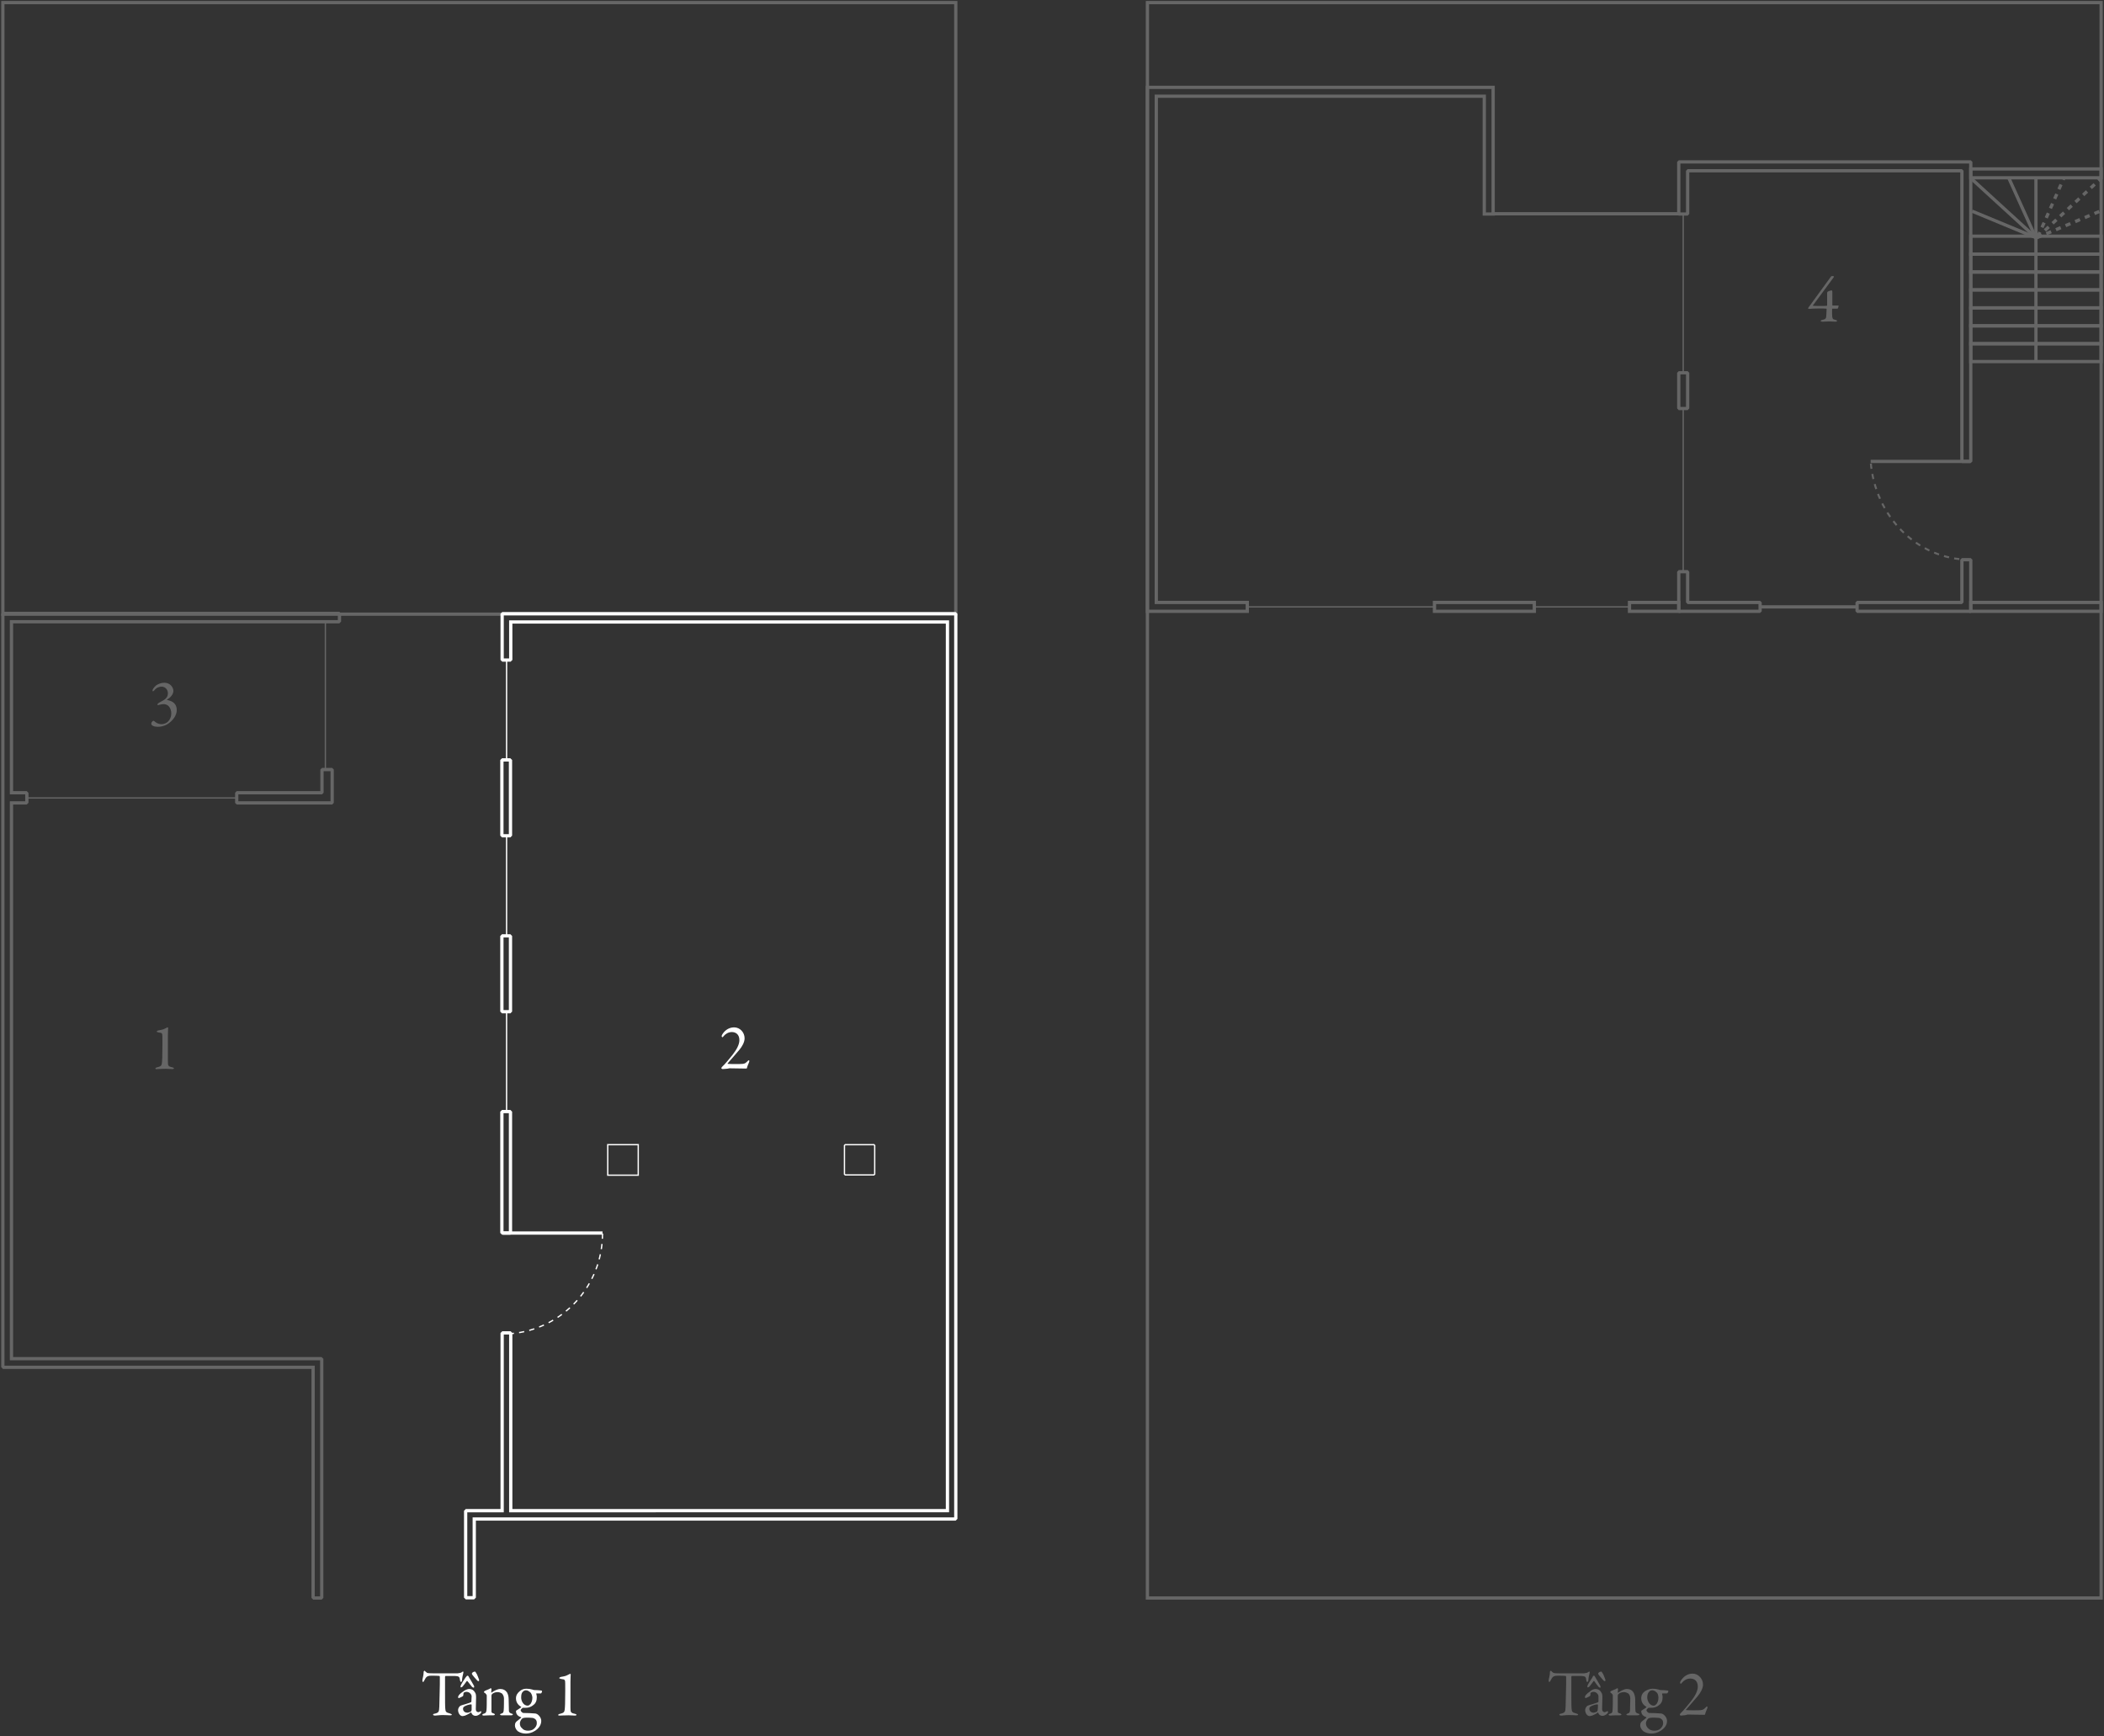 <svg xmlns="http://www.w3.org/2000/svg" xmlns:xlink="http://www.w3.org/1999/xlink" id="Layer_1" x="0px" y="0px" viewBox="0 0 807 666" style="enable-background:new 0 0 807 666;" xml:space="preserve"><rect x="0" y="0" width="807" height="666" fill="#333333" stroke="none"/><style type="text/css">	.st0{fill:#FFFFFF;}	.st1{fill:#666666;}	.st2{fill:none;stroke:#666666;stroke-width:1.25;}	.st3{fill:none;stroke:#666666;stroke-width:0.5;stroke-miterlimit:10;}	.st4{fill:none;stroke:#FFFFFF;stroke-width:0.5;stroke-miterlimit:10;stroke-dasharray:2,2;}	.st5{fill:none;stroke:#FFFFFF;stroke-width:1.25;stroke-miterlimit:10;}	.st6{fill:none;stroke:#FFFFFF;stroke-width:1.25;stroke-miterlimit:16;}	.st7{fill:none;stroke:#FFFFFF;stroke-width:0.5;stroke-miterlimit:10;}	.st8{fill:none;stroke:#666666;stroke-width:1.25;stroke-linejoin:bevel;stroke-miterlimit:10;}	.st9{fill:none;stroke:#666666;stroke-width:1.25;stroke-miterlimit:16;}	.st10{fill:none;stroke:#666666;stroke-width:1.25;stroke-dasharray:2,2;}	.st11{fill:none;stroke:#666666;stroke-width:1.25;stroke-miterlimit:10;}	.st12{fill:none;stroke:#666666;stroke-width:0.75;stroke-miterlimit:10;stroke-dasharray:2,2;}</style><g>	<path class="st0" d="M169.8,641.9c1.3,0,4.7,0,5.7,0c0.9-0.1,1.4-0.2,1.7-0.5c0.2-0.1,0.2-0.2,0.4-0.2c0.1,0,0.2,0.2,0.1,0.6   c-0.2,0.8-0.4,1.6-0.5,2.9c0,0.2-0.2,0.5-0.4,0.5s-0.3-0.2-0.4-0.8c-0.1-1.3-0.5-1.4-2-1.5c-0.4,0-3.2,0-3.5,0   c-0.1,0-0.2,0.3-0.2,0.3v6.1c0,2.9,0,5.3,0.1,6.2c0.1,1.1,0.2,1.4,1.8,1.8c0.3,0.1,0.7,0.3,0.7,0.4c0,0.3-0.4,0.3-0.7,0.3   c-0.2,0-1.8-0.1-2.8-0.1c-1.2,0-2.5,0.2-2.9,0.2c-0.5,0-0.8-0.2-0.8-0.3c0-0.2,0.2-0.4,0.5-0.4c1.8-0.4,1.8-0.8,1.9-2.7   c0-1.5,0.2-6.6,0.2-8.5v-3c0-0.2-0.1-0.3-0.2-0.3c-0.5-0.1-2.7-0.1-3.1-0.1c-1,0-1.5,0.2-1.9,0.6c-0.1,0.1-0.4,0.5-0.8,1.3   c-0.2,0.5-0.4,0.5-0.5,0.5s-0.2-0.3-0.2-0.6c0-0.5,0.5-1.9,0.5-3.3c0-0.2,0.2-0.4,0.4-0.4c0.1,0,0.1,0.2,0.4,0.4   c0.1,0.1,0.5,0.5,0.9,0.5C164.6,641.9,166.6,641.9,169.8,641.9z M179.9,647.9c1.2,0,1.9,0.6,2.2,1.2c0.4,0.5,0.5,1,0.5,2.1   c0,1-0.1,4.1-0.1,4.4c0,1.1,0.8,1.2,1,1.2c0.1,0,0.7-0.2,0.9-0.4c0.1,0,0.1,0,0.1,0.1c0.1,0.1,0.1,0.2,0.1,0.2   c0,0.5-1.1,1.5-2.2,1.5c-0.6,0-1.3-0.3-1.6-1.2c0,0-0.1-0.1-0.2-0.1c-0.9,0.7-2,1.1-2.2,1.2c-0.3,0.1-0.9,0.2-1,0.2   c-0.9,0-1.7-1.1-1.7-2.3c0-0.5,0.2-0.9,0.5-1.3c0.2-0.3,0.6-0.5,1-0.6s2.4-0.7,2.9-0.9c0.6-0.2,0.7-0.3,0.7-0.5s0.1-1.8,0.1-2   c0-0.6-0.7-1.7-2-1.7c-0.5,0-0.8,0.2-1,0.3c-0.1,0.1-0.2,0.5-0.2,1c0,0.1-0.1,0.2-0.1,0.3c-0.2,0.2-1.5,0.8-1.6,0.8   c-0.2,0-0.3-0.2-0.3-0.3c0-0.7,0.7-1.4,1.9-2.2C178.3,648.3,179.4,647.9,179.9,647.9z M179.2,657c0.4,0,0.9-0.2,1.4-0.4   c0.1-0.1,0.3-0.6,0.3-0.6c0-0.6,0-1.5,0-2c0-0.1-0.1-0.2-0.2-0.2c-0.7,0-1.9,0.4-2.6,0.8c-0.2,0.2-0.5,0.3-0.5,0.9   C177.6,656.6,178.6,657,179.2,657z M179.3,642.8c0.3,0,0.4,0.2,0.7,0.8c0.3,0.5,1,1.6,1.7,2.9c0.1,0.1,0.4,0.9-0.1,0.9   c-0.1,0-0.6-0.3-0.7-0.5c-0.5-0.6-1.1-1.4-1.6-2c-0.1-0.1-0.2-0.1-0.3,0c-0.5,0.7-1.1,1.5-1.6,2.1c-0.1,0.1-0.4,0.3-0.6,0.3   c-0.2,0-0.2-0.4-0.1-0.7c0.4-0.9,1.2-2.1,1.8-3C178.9,643.1,179.1,642.8,179.3,642.8z M182.1,641.2c0.2,0,0.4,0.3,0.8,1   c0.3,0.6,0.4,1,0.8,2c0.1,0.2,0.1,0.7-0.1,0.7c-0.2,0-0.4-0.1-0.5-0.2c-0.7-0.7-1.6-1.8-1.9-2.2c-0.2-0.3-0.2-0.4-0.2-0.6   c0-0.1,0.2-0.3,0.5-0.5C181.7,641.3,182,641.2,182.1,641.2z M185.6,649.1c0-0.2,0.3-0.4,0.4-0.5c0.4-0.2,1.3-0.5,1.7-0.7   c0.2-0.2,0.5-0.3,0.6-0.3s0.2,0.3,0.2,0.4c0,0.4-0.1,1-0.1,1.2c0,0.1,0.1,0.1,0.1,0.1c1-0.7,2.3-1.4,3.4-1.4c1.2,0,1.9,0.5,2.3,1   c0.6,0.6,0.9,1.8,0.9,3c0,0.5,0.1,4.2,0.1,4.5c0.1,0.4,0.3,0.7,0.9,0.9c0.5,0.1,0.6,0.2,0.6,0.4s-0.3,0.3-0.8,0.3   c-0.6,0-1.1,0-1.8,0c-0.6,0-1.4,0-1.7,0c-0.2,0-0.6-0.1-0.6-0.3s0.3-0.3,0.6-0.4c0.6-0.2,0.7-0.4,0.8-1.2s0.1-3.8,0.1-4.6   c0-0.9-0.5-1.6-0.8-1.9c-0.3-0.2-1-0.5-1.6-0.5c-1.1,0-1.8,0.4-2.2,0.8c-0.1,0.1-0.2,0.4-0.2,0.6c0,0.3,0,5.7,0,6   c0,0.4,0.1,0.6,0.9,0.8c0.2,0.1,0.4,0.2,0.4,0.4s-0.3,0.3-0.6,0.3s-1,0-1.5,0c-0.9,0-1.6,0.1-2.1,0.1c-0.4,0-0.6-0.1-0.6-0.3   s0.2-0.3,0.5-0.4c0.8-0.2,1-0.5,1.1-1.4c0.1-0.8,0.1-2.9,0.1-5.5c0-0.3-0.1-0.5-0.6-1C185.7,649.3,185.6,649.2,185.6,649.1z    M201.9,647.8c1,0,1.4,0.1,2.2,0.3l0.7,0.2c0.6,0,2.4,0.1,2.9,0.2c0.1,0,0.2,0.2,0.2,0.3c0,0.3-0.3,0.8-0.4,0.8c-0.1,0-1.1,0-1.7,0   c-0.1,0-0.2,0.1-0.1,0.2c0.1,0.4,0.2,0.8,0.2,1.2c0,1.4-0.4,2.4-1.4,3.1c-1.1,0.9-2.1,1-2.7,1c-0.1,0-0.7,0-0.9,0   c-0.1,0-0.3,0-0.4,0c-0.2,0.1-0.8,0.7-0.8,0.9c0,0.6,0.8,1.1,1,1.1c1.1,0,3.8,0.1,4.6,0.2c0.2,0,0.8,0.2,1.2,0.6   c0.7,0.6,1.1,1.5,1.1,2.2c0,1.9-1.3,3.1-2.3,3.8c-1.4,0.9-2.7,1.1-3.6,1.1s-2.1-0.2-3.1-0.9c-0.7-0.6-1.1-1.5-1.1-2.2   c0-1.1,0.5-1.4,0.7-1.6c0.6-0.5,1.4-1.1,1.7-1.4c0.1,0,0-0.1-0.1-0.2c-0.2-0.1-0.7-0.2-1-0.5c-0.5-0.3-0.9-1-0.9-1.8   c0-0.1,0.1-0.2,0.1-0.2c0.4-0.3,1.5-0.9,1.9-1.3c0.1,0,0-0.2-0.1-0.2c-0.7-0.4-1.9-1.4-1.9-3.2c0-1.2,0.6-2.1,1.5-2.8   C200.1,648.1,200.9,647.8,201.9,647.8z M202.5,663.9c1,0,1.7-0.3,2-0.5c1-0.7,1.4-1.6,1.4-2.3c0-0.3,0-0.9-0.3-1.3   c-0.2-0.3-0.7-0.7-1.3-0.8c-0.7-0.1-1.5-0.1-2.5-0.1c-0.8,0-1.2,0.2-1.3,0.2c-0.8,0.5-1.1,1.5-1.1,2c0,0.8,0.3,1.5,0.9,1.9   C200.7,663.6,201.6,663.9,202.5,663.9z M201.7,648.4c-0.4,0-1,0.3-1.2,0.6c-0.4,0.4-0.6,1-0.6,2.2s0.8,3.1,2.5,3.1   c0.2,0,0.5-0.1,0.8-0.4c0.6-0.4,1-1.6,1-2.6c0-0.5-0.2-1.3-0.6-1.9C203,648.8,202.4,648.4,201.7,648.4z M214.1,657.9   c0-0.2,0.2-0.4,0.8-0.5c1.2-0.3,1.6-0.6,1.7-1.6c0.1-0.8,0.2-2.6,0.2-7.2c0-2.7,0-3.5-0.1-3.9c-0.1-0.2-0.3-0.5-0.6-0.5   c-0.4-0.1-0.9-0.1-1.1-0.2c-0.4-0.1-0.5-0.2-0.5-0.3s0.2-0.3,0.5-0.4c1-0.2,1.9-0.3,2.6-0.7l1-0.5c0.2,0,0.3,0.1,0.3,0.2   c0,0.5-0.1,1-0.1,2.9c0,1.8,0,7,0,9.9c0,1.7,0.1,2,1.6,2.3c0.4,0.1,0.7,0.2,0.7,0.4s-0.2,0.3-0.6,0.3c-0.6,0-1.6-0.1-2.4-0.1   c-1.4,0-3,0.1-3.4,0.1C214.4,658.1,214.1,658.1,214.1,657.9z"></path>	<path class="st1" d="M601.8,641.9c1.3,0,4.7,0,5.7,0c0.9-0.1,1.4-0.2,1.7-0.5c0.2-0.1,0.2-0.2,0.4-0.2c0.1,0,0.2,0.2,0.1,0.6   c-0.2,0.8-0.4,1.6-0.5,2.9c0,0.2-0.2,0.5-0.4,0.5c-0.2,0-0.3-0.2-0.4-0.8c-0.1-1.3-0.5-1.4-2-1.5c-0.4,0-3.2,0-3.5,0   c-0.1,0-0.2,0.3-0.2,0.3v6.1c0,2.9,0,5.3,0.1,6.2c0.1,1.1,0.2,1.4,1.8,1.8c0.3,0.1,0.7,0.3,0.7,0.4c0,0.3-0.5,0.3-0.7,0.3   c-0.2,0-1.8-0.1-2.8-0.1c-1.2,0-2.5,0.2-2.9,0.2c-0.5,0-0.8-0.2-0.8-0.3c0-0.2,0.2-0.4,0.5-0.4c1.8-0.4,1.8-0.8,1.9-2.7   c0-1.5,0.2-6.6,0.2-8.5v-3c0-0.2-0.1-0.3-0.2-0.3c-0.5-0.1-2.7-0.1-3.1-0.1c-1,0-1.5,0.2-1.9,0.6c-0.1,0.1-0.4,0.5-0.8,1.3   c-0.2,0.5-0.4,0.5-0.5,0.5s-0.2-0.3-0.2-0.6c0-0.5,0.5-1.9,0.5-3.3c0-0.2,0.2-0.4,0.4-0.4c0.1,0,0.1,0.2,0.4,0.4   c0.1,0.1,0.5,0.5,0.9,0.5C596.6,641.9,598.6,641.9,601.8,641.9z M611.9,647.9c1.2,0,1.9,0.6,2.2,1.2c0.4,0.5,0.5,1,0.5,2.1   c0,1-0.1,4.1-0.1,4.4c0,1.1,0.8,1.2,1,1.2c0.1,0,0.7-0.2,1-0.4c0.1,0,0.1,0,0.2,0.1c0.1,0.1,0.1,0.2,0.1,0.2c0,0.5-1.1,1.5-2.2,1.5   c-0.6,0-1.3-0.3-1.6-1.2l-0.1-0.1c-0.9,0.7-2,1.1-2.2,1.2c-0.3,0.1-0.9,0.2-1,0.2c-0.9,0-1.7-1.1-1.7-2.3c0-0.5,0.2-0.9,0.5-1.3   c0.2-0.3,0.6-0.5,1-0.6s2.4-0.7,2.9-0.9c0.6-0.2,0.7-0.3,0.7-0.5s0-1.8,0-2c0-0.6-0.7-1.7-1.9-1.7c-0.5,0-0.9,0.2-1,0.3   c-0.2,0.1-0.2,0.5-0.2,1c0,0.1-0.1,0.2-0.2,0.3c-0.2,0.2-1.5,0.8-1.6,0.8s-0.3-0.2-0.3-0.3c0-0.7,0.7-1.4,1.9-2.2   C610.3,648.3,611.4,647.9,611.9,647.9z M611.2,657c0.4,0,0.9-0.2,1.3-0.4c0.2-0.1,0.3-0.6,0.3-0.6c0.1-0.6,0.1-1.5,0.1-2   c0-0.1-0.1-0.2-0.2-0.2c-0.7,0-1.9,0.4-2.6,0.8c-0.2,0.2-0.5,0.3-0.5,0.9C609.6,656.6,610.6,657,611.2,657z M611.3,642.8   c0.3,0,0.4,0.2,0.7,0.8c0.3,0.5,1,1.6,1.7,2.9c0.1,0.1,0.4,0.9,0,0.9c-0.2,0-0.6-0.3-0.7-0.5c-0.5-0.6-1.1-1.4-1.5-2   c-0.1-0.1-0.2-0.1-0.3,0c-0.5,0.7-1.1,1.5-1.6,2.1c-0.1,0.1-0.4,0.3-0.6,0.3c-0.2,0-0.2-0.4-0.1-0.7c0.4-0.9,1.2-2.1,1.8-3   C610.9,643.1,611.1,642.8,611.3,642.8z M614.1,641.2c0.2,0,0.4,0.3,0.8,1c0.3,0.6,0.4,1,0.8,2c0.1,0.2,0.1,0.7-0.1,0.7   s-0.4-0.1-0.5-0.2c-0.7-0.7-1.5-1.8-1.9-2.2c-0.2-0.3-0.2-0.4-0.2-0.6c0-0.1,0.2-0.3,0.5-0.5C613.7,641.3,614,641.2,614.1,641.2z    M617.6,649.1c0-0.2,0.3-0.4,0.5-0.5c0.4-0.2,1.3-0.5,1.7-0.7c0.2-0.2,0.5-0.3,0.6-0.3s0.2,0.3,0.2,0.4c0,0.4-0.1,1-0.1,1.2   c0,0.1,0.1,0.1,0.2,0.1c1-0.7,2.3-1.4,3.3-1.4c1.2,0,1.9,0.5,2.3,1c0.5,0.6,0.9,1.8,0.9,3c0,0.5,0,4.2,0.1,4.5   c0,0.4,0.3,0.7,0.9,0.9c0.5,0.1,0.6,0.2,0.6,0.4s-0.4,0.3-0.8,0.3c-0.6,0-1.2,0-1.9,0c-0.6,0-1.4,0-1.7,0c-0.2,0-0.6-0.1-0.6-0.3   s0.3-0.3,0.6-0.4c0.6-0.2,0.7-0.4,0.8-1.2c0-0.8,0.1-3.8,0.1-4.6c0-0.9-0.4-1.6-0.8-1.9c-0.3-0.2-1-0.5-1.6-0.5   c-1.1,0-1.8,0.4-2.2,0.8c-0.1,0.1-0.2,0.4-0.2,0.6c0,0.3,0,5.7,0,6c0,0.4,0.1,0.6,0.9,0.8c0.2,0.1,0.5,0.2,0.5,0.4   s-0.3,0.3-0.6,0.3c-0.3,0-1,0-1.5,0c-0.9,0-1.7,0.1-2.1,0.1c-0.4,0-0.7-0.1-0.7-0.3s0.2-0.3,0.5-0.4c0.8-0.2,1-0.5,1-1.4   c0.1-0.8,0.1-2.9,0.1-5.5c0-0.3,0-0.5-0.6-1C617.7,649.3,617.6,649.2,617.6,649.1z M633.9,647.8c1,0,1.4,0.1,2.2,0.3l0.7,0.2   c0.5,0,2.4,0.1,2.9,0.2c0.2,0,0.2,0.2,0.2,0.3c0,0.3-0.4,0.8-0.5,0.8c-0.2,0-1,0-1.7,0c-0.1,0-0.2,0.1-0.2,0.2   c0.1,0.4,0.2,0.8,0.2,1.2c0,1.4-0.4,2.4-1.4,3.1c-1.1,0.9-2.1,1-2.7,1c-0.2,0-0.7,0-0.9,0c-0.2,0-0.3,0-0.4,0   c-0.2,0.1-0.8,0.7-0.8,0.9c0,0.6,0.8,1.1,1,1.1c1.1,0,3.8,0.1,4.6,0.2c0.2,0,0.8,0.2,1.2,0.6c0.7,0.6,1.1,1.5,1.1,2.2   c0,1.9-1.3,3.1-2.4,3.8c-1.4,0.9-2.7,1.1-3.6,1.1s-2.1-0.2-3.1-0.9c-0.7-0.6-1.2-1.5-1.2-2.2c0-1.1,0.5-1.4,0.7-1.6   c0.6-0.5,1.4-1.1,1.7-1.4c0,0,0-0.1-0.1-0.2c-0.2-0.1-0.6-0.2-1-0.5c-0.5-0.3-0.9-1-0.9-1.8c0-0.1,0.1-0.2,0.1-0.2   c0.4-0.3,1.5-0.9,1.9-1.3c0,0,0-0.2-0.1-0.2c-0.7-0.4-1.9-1.4-1.9-3.2c0-1.2,0.5-2.1,1.5-2.8C632.1,648.1,632.9,647.8,633.9,647.8z    M634.5,663.9c1,0,1.7-0.3,2-0.5c1-0.7,1.4-1.6,1.4-2.3c0-0.3,0-0.9-0.3-1.3c-0.2-0.3-0.7-0.7-1.3-0.8c-0.7-0.1-1.5-0.1-2.5-0.1   c-0.8,0-1.2,0.2-1.4,0.2c-0.8,0.5-1.1,1.5-1.1,2c0,0.8,0.4,1.5,0.9,1.9C632.7,663.6,633.6,663.9,634.5,663.9z M633.7,648.4   c-0.5,0-1,0.3-1.2,0.6c-0.4,0.4-0.7,1-0.7,2.2s0.9,3.1,2.5,3.1c0.2,0,0.5-0.1,0.8-0.4c0.6-0.4,1-1.6,1-2.6c0-0.5-0.1-1.3-0.5-1.9   C635,648.8,634.4,648.4,633.7,648.4z M644.8,658.1c-0.2,0-0.5-0.1-0.5-0.3s0.1-0.4,0.3-0.6c1.1-1,2.8-3.1,4-4.6   c1.4-1.8,2.6-3.8,2.6-5.6c0-2.2-1.3-3.1-2.9-3.1c-1.4,0-2.5,0.8-3.1,1.5c-0.3,0.4-0.4,0.5-0.5,0.5s-0.3-0.2-0.3-0.4   s0.1-0.5,0.3-0.8c1.1-1.7,2.7-2.7,4.5-2.7c2.2,0,4,2,4,4.2c0,1.5-1,3.2-2,4.4c-1.4,1.6-2.8,3.3-4.5,5.2c-0.1,0,0,0.2,0,0.2   c1.1,0.1,4.9,0.1,5.7,0c0.8-0.1,1.1-0.3,1.8-1c0.2-0.2,0.4-0.4,0.5-0.4c0.2,0,0.3,0.3,0.1,0.8c-0.4,1-0.7,1.6-0.8,2.2   c0,0.2-0.3,0.2-0.4,0.2s-5.2-0.1-6.4-0.1C646.7,658,645.7,658,644.8,658.1z"></path>	<rect x="1.1" y="1" class="st2" width="365.5" height="234.6"></rect>	<path class="st3" d="M124.8,238.7V295"></path>	<path class="st1" d="M59.6,409.9c0-0.2,0.2-0.4,0.8-0.5c1.2-0.3,1.6-0.6,1.7-1.6c0.1-0.8,0.2-2.6,0.2-7.2c0-2.7,0-3.5-0.1-3.9   c0-0.2-0.3-0.5-0.5-0.5c-0.4-0.1-0.9-0.1-1.1-0.2c-0.4-0.1-0.5-0.2-0.5-0.3c0-0.1,0.2-0.3,0.5-0.4c1-0.2,1.9-0.3,2.6-0.7l1-0.5   c0.2,0,0.3,0.1,0.3,0.2c0,0.5-0.1,1-0.1,2.9c0,1.8,0,7,0,9.9c0,1.7,0.1,2,1.6,2.3c0.3,0.1,0.7,0.2,0.7,0.4c0,0.2-0.2,0.3-0.6,0.3   c-0.6,0-1.7-0.1-2.4-0.1c-1.4,0-3,0.1-3.4,0.1C59.9,410.2,59.6,410.1,59.6,409.9z"></path>	<path class="st1" d="M63,261.9c2.4,0,3.5,1.9,3.5,3.1c0,1-0.6,1.8-0.9,2.1c-0.4,0.5-0.9,0.9-1.5,1.2c-0.1,0.1-0.1,0.2,0,0.2   c0.8,0.2,2.2,0.5,3,1.6c0.4,0.5,0.7,1.3,0.7,2.3c0,2-1.5,4.1-3.6,5.4c-1.3,0.8-2.7,1-3.7,1c-1.4,0-2.5-0.5-2.5-1.2   c0-0.1,0.1-0.4,0.2-0.6c0.2-0.3,0.5-0.5,0.7-0.5c0.1,0,0.4,0.2,0.6,0.4c0.8,0.7,1.8,0.9,2.5,0.9c0.5,0,1.4-0.2,2.1-0.7   c1.2-0.9,1.6-2.4,1.6-3.4s-0.3-2-0.9-2.7s-1.4-0.9-2.2-0.9c-0.4,0-1.3,0.2-2,0.4c-0.1,0-0.2-0.1-0.2-0.2c0-0.2,0.2-0.5,0.4-0.6   c0.3-0.2,0.7-0.4,1.2-0.7c1.9-0.9,2.4-1.9,2.4-3.1c0-1.4-1.1-2.5-2.4-2.5c-1,0-2,0.4-2.8,1.4c-0.3,0.3-0.5,0.4-0.5,0.4   c-0.1,0-0.2-0.1-0.2-0.4s0.5-1.1,1.4-1.9C60.8,262.3,61.9,261.9,63,261.9z"></path>	<path class="st0" d="M277.2,410.1c-0.1,0-0.5-0.1-0.5-0.3c-0.1-0.1,0.1-0.4,0.3-0.6c1.1-1,2.8-3.1,4-4.6c1.4-1.8,2.6-3.8,2.6-5.6   c0-2.2-1.4-3.1-2.9-3.1c-1.4,0-2.5,0.8-3.1,1.5c-0.3,0.4-0.4,0.5-0.5,0.5s-0.3-0.2-0.3-0.4c0-0.2,0.1-0.5,0.3-0.8   c1.1-1.7,2.7-2.6,4.5-2.6c2.2,0,4,1.9,4,4.2c0,1.5-1,3.2-2,4.4c-1.4,1.6-2.8,3.3-4.5,5.2c-0.1,0.1,0,0.2,0.1,0.2   c1.1,0.1,4.9,0.1,5.7,0c0.8-0.1,1.1-0.3,1.8-1c0.2-0.2,0.4-0.4,0.5-0.4c0.2,0,0.3,0.3,0.1,0.8c-0.4,1-0.7,1.6-0.8,2.2   c0,0.2-0.3,0.2-0.4,0.2s-5.2-0.1-6.4-0.1C279.2,410,278.1,410,277.2,410.1z"></path>	<path class="st4" d="M231.1,473.2c0,20.2-15.5,36.8-35.2,38.4"></path>	<path class="st5" d="M231.1,473h-38.2"></path>	<path class="st6" d="M366.3,235.4H192.9l-0.3,0.3v17.2l0.3,0.3h2.7l0.3-0.3v-14.3h167.5v340.9H195.9v-67.9l-0.3-0.3h-2.7l-0.3,0.3   v67.9h-13.7l-0.3,0.3v32.8l0.3,0.3h2.7l0.3-0.3v-29.9h184.4l0.3-0.3V235.7L366.3,235.4z"></path>	<line class="st3" x1="10.6" y1="306.1" x2="90.6" y2="306.1"></line>	<line class="st7" x1="194.3" y1="253.3" x2="194.3" y2="291.4"></line>	<line class="st7" x1="194.3" y1="320.6" x2="194.3" y2="359"></line>	<line class="st7" x1="194.3" y1="388.2" x2="194.3" y2="426.5"></line>	<path class="st5" d="M195.5,473l0.3-0.3v-46l-0.3-0.3h-2.7l-0.3,0.3v46l0.3,0.3H195.5z"></path>	<path class="st5" d="M195.5,388.1l0.3-0.3v-28.5l-0.3-0.3h-2.7l-0.3,0.3v28.5l0.3,0.3H195.5z"></path>	<path class="st5" d="M195.5,320.6l0.3-0.3v-28.5l-0.3-0.3h-2.7l-0.3,0.3v28.5l0.3,0.3H195.5z"></path>	<path class="st7" d="M244.8,450.8v-11.7h-11.7v11.7H244.8z"></path>	<path class="st7" d="M335.5,450.4v-11l-0.3-0.3h-11l-0.3,0.3v11l0.3,0.3h11L335.5,450.4z"></path>	<path class="st8" d="M123.5,295.2v8.9H90.8v3.9h36.6v-12.8H123.5z"></path>	<path class="st9" d="M1.4,235.3l-0.3,0.4v288.5l0.3,0.3h118.7v88.2l0.3,0.3h2.7l0.3-0.3v-91.2l-0.3-0.3H4.4V308H10l0.3-0.3v-3.3   l-0.3-0.3H4.4v-65.6h125.5l0.3-0.3v-2.6l-0.3-0.3L1.4,235.3L1.4,235.3z"></path>	<rect x="440.1" y="1" class="st2" width="365.8" height="612"></rect>	<path class="st2" d="M572.8,82h71.1"></path>	<line class="st2" x1="781" y1="91.2" x2="756.4" y2="81"></line>	<line class="st10" x1="781.2" y1="91.2" x2="805.5" y2="81"></line>	<line class="st2" x1="780.8" y1="91.1" x2="756.2" y2="68.6"></line>	<line class="st10" x1="781.4" y1="91.1" x2="805.7" y2="68.6"></line>	<line class="st2" x1="780.7" y1="90.9" x2="770.4" y2="68.1"></line>	<line class="st10" x1="781.6" y1="90.9" x2="791.7" y2="68.1"></line>	<line class="st2" x1="780.9" y1="138.7" x2="780.9" y2="68.2"></line>	<rect x="755.9" y="231.1" class="st2" width="50" height="3.4"></rect>	<rect x="755.9" y="64.8" class="st2" width="50" height="3.4"></rect>	<rect x="755.9" y="90.6" class="st2" width="50" height="6.9"></rect>	<rect x="755.9" y="97.5" class="st2" width="50" height="6.9"></rect>	<rect x="755.9" y="104.3" class="st2" width="50" height="6.9"></rect>	<rect x="755.9" y="111.2" class="st2" width="50" height="6.9"></rect>	<rect x="755.9" y="118.1" class="st2" width="50" height="6.9"></rect>	<rect x="755.9" y="125" class="st2" width="50" height="6.9"></rect>	<rect x="755.9" y="131.8" class="st2" width="50" height="6.9"></rect>	<path class="st2" d="M443.5,36.9h125.8v45.2h3.4V36.9v-3.4h-3.4H443.5h-3.4v3.4v194.2v3.4h3.4h34.9v-3.4h-34.9V36.9z"></path>	<path class="st2" d="M588.5,231.1h-38.3v3.4h38.3V231.1z"></path>	<path class="st2" d="M643.9,234.5v-3.4H625v3.4H643.9z"></path>	<path class="st8" d="M752.5,214.7v16.4h-40.2v3.4h40.2h3.4v-3.4v-16.4H752.5z"></path>	<path class="st8" d="M647.3,219.3h-3.4v11.8v3.4h3.4h27.8v-3.4h-27.8V219.3z"></path>	<path class="st8" d="M643.9,156.7h3.4V143h-3.4V156.7z"></path>	<path class="st8" d="M752.5,62.1H647.3h-3.4v3.4v16.6h3.4V65.5h105.2V177h3.4V65.5v-3.4H752.5z"></path>	<path class="st3" d="M478.4,232.8h71.8"></path>	<path class="st3" d="M588.5,232.8H625"></path>	<path class="st11" d="M675.1,232.8h37.1"></path>	<path class="st3" d="M645.6,156.7v62.6"></path>	<path class="st3" d="M645.6,82v61"></path>	<path class="st1" d="M702.8,112.1v4.9c0,0.1,0.1,0.2,0.1,0.2h2.2c0.1,0,0.1,0.1,0.1,0.2c0,0.2-0.2,0.9-0.4,1h-2   c0,0-0.1,0.1-0.1,0.2c0,0.3,0,1.5,0,2c0.1,1.7,0.2,1.9,1.3,2.1c0.4,0.1,0.6,0.2,0.6,0.4c0,0.1-0.1,0.3-0.6,0.3   c-0.6,0-1.6-0.1-2.4-0.1c-0.9,0-1.8,0.1-2.6,0.1c-0.4,0-0.7-0.2-0.7-0.3c0-0.1,0.2-0.3,0.7-0.4c1.5-0.3,1.4-0.7,1.5-2   c0-0.5,0.1-1.8,0.1-2s0-0.3-0.1-0.3c-0.4-0.1-5.5-0.1-6.6,0.1c-0.2,0-0.4-0.1-0.4-0.2c0-0.2,0.3-0.6,0.7-1.1l8-11   c0.1-0.2,0.3-0.3,0.5-0.3h0.3c0.2,0,0.4,0.1,0.4,0.2s0,0.2-0.1,0.3l-7.9,10.7c-0.1,0.1,0,0.2,0,0.2c1.1,0.1,4.8,0.1,5.3,0   c0,0,0.1-0.1,0.1-0.2v-4.8c0-0.1,0.1-0.3,0.2-0.4c0.3-0.2,1.2-0.5,1.5-0.5C702.7,111.4,702.8,111.6,702.8,112.1z"></path>	<path class="st12" d="M755.5,214.7c-20,0-36.4-16.6-38-37.7"></path>	<path class="st11" d="M755.7,177h-38.2"></path></g></svg>